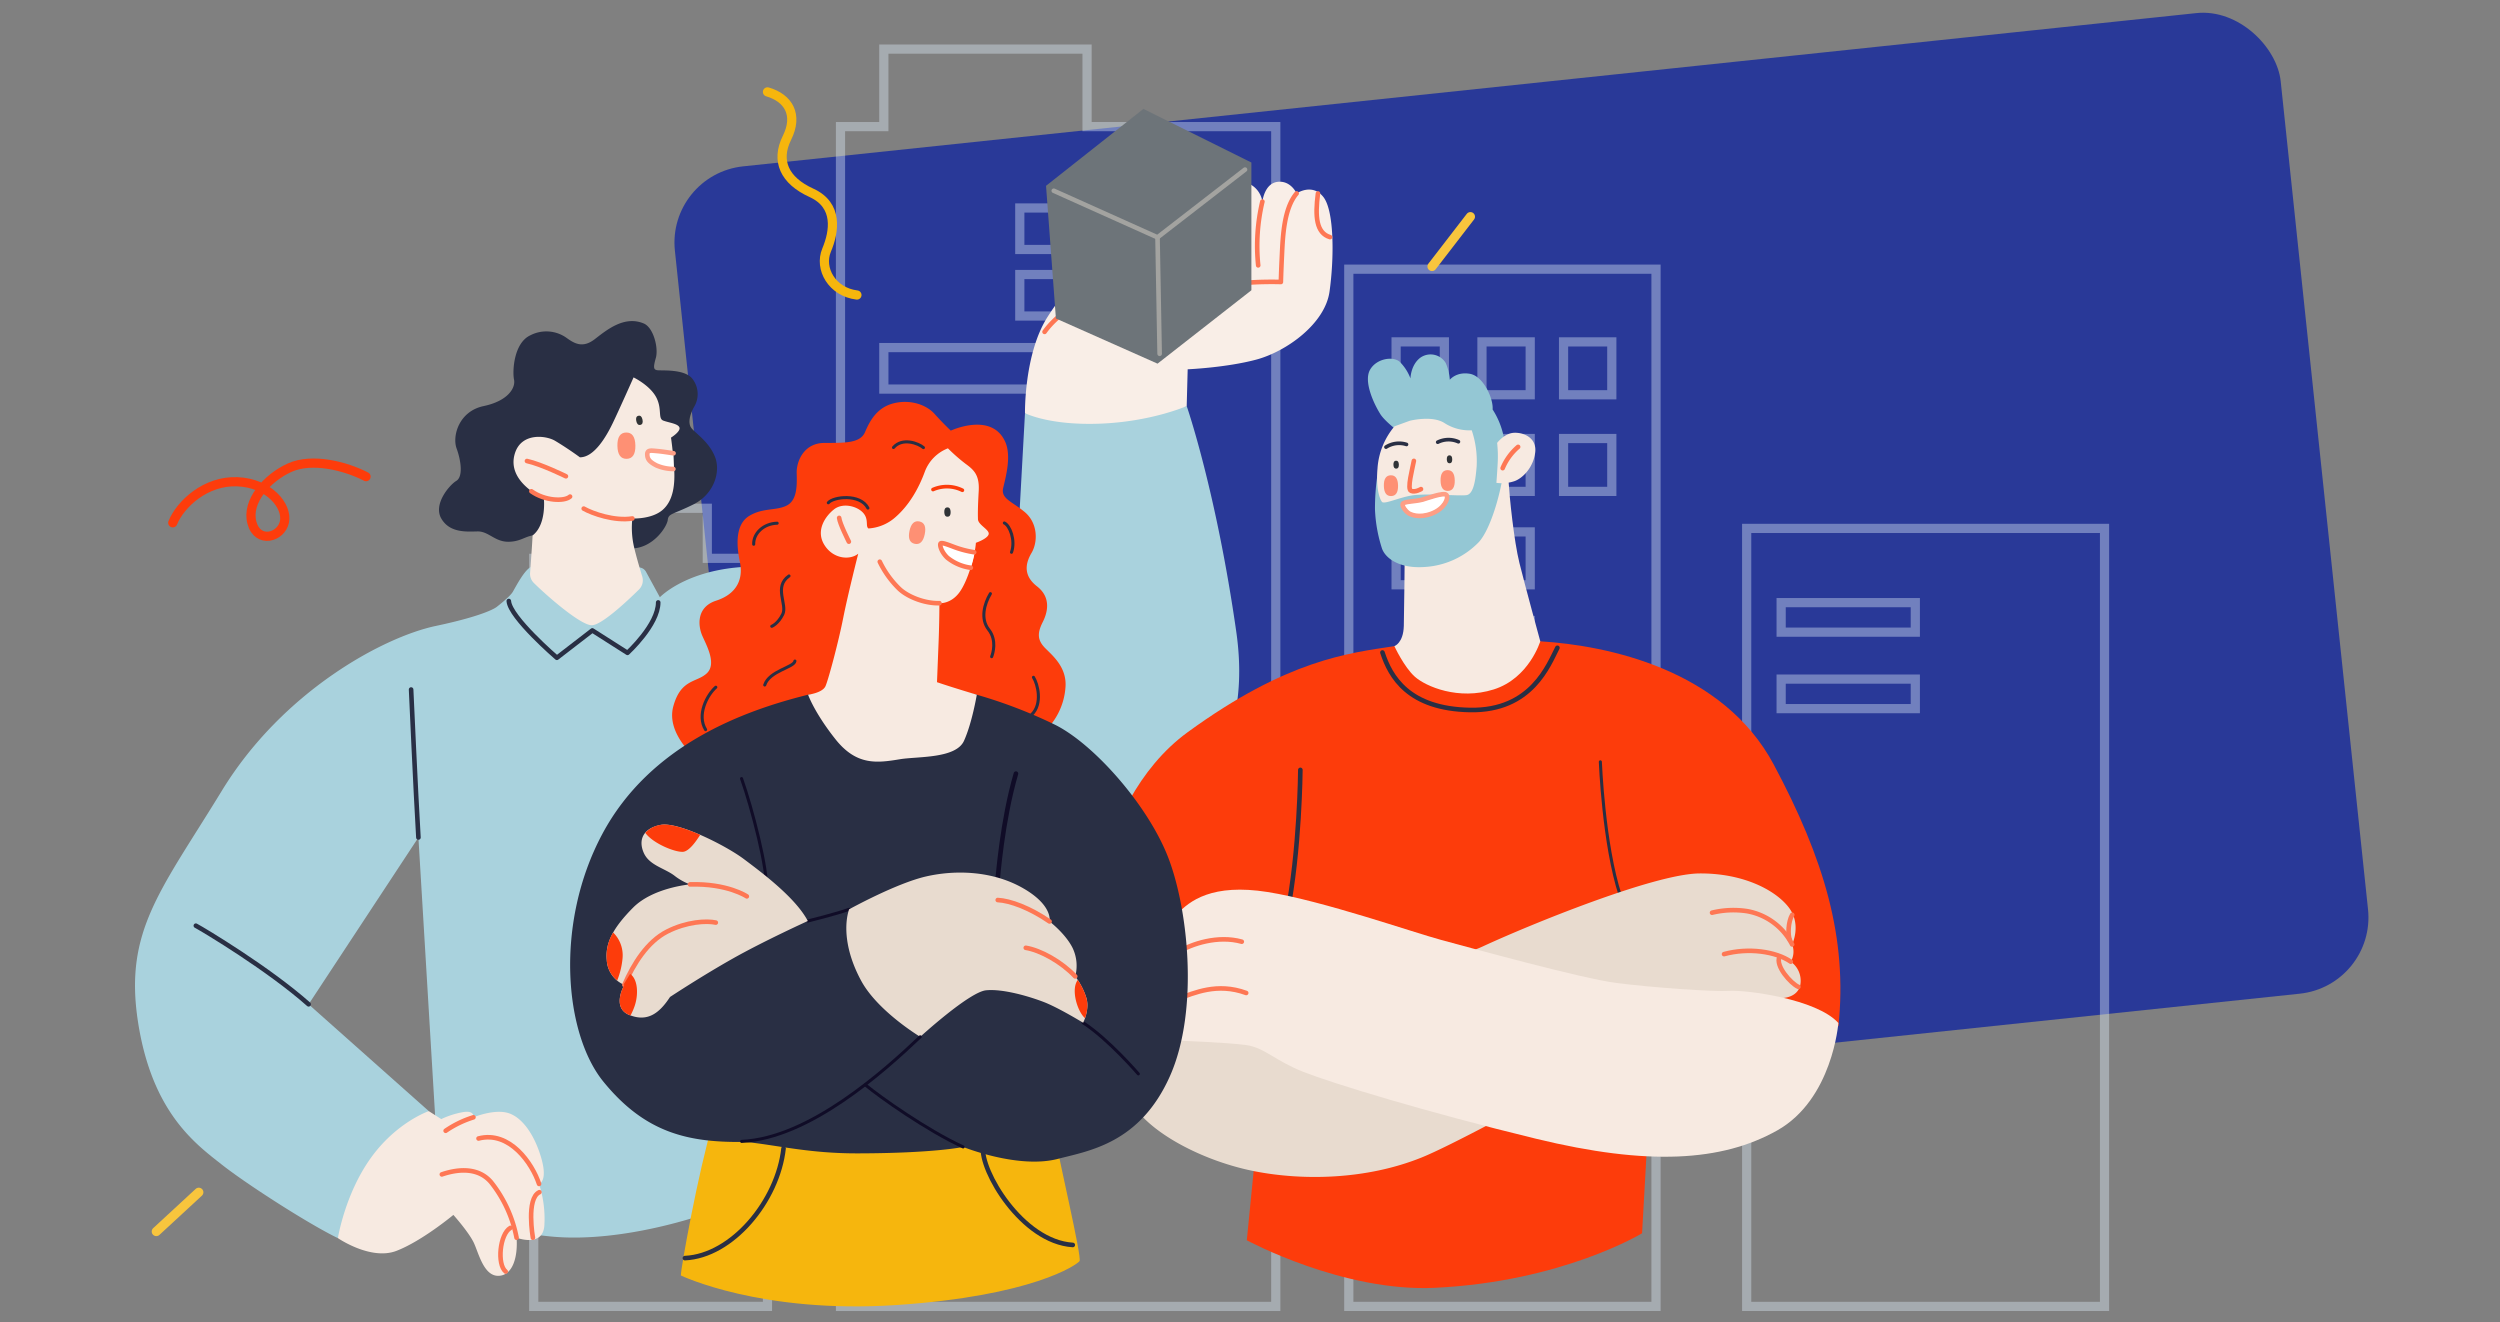 <svg xmlns="http://www.w3.org/2000/svg" width="815" height="431" viewBox="0 0 815 431"><rect x="0" y="0" width="815" height="431" fill="#808080" stroke="none"/><defs><clipPath id="clip-path"><rect id="Rectangle_231" data-name="Rectangle 231" width="555.951" height="398.254" fill="none"/></clipPath></defs><g id="Illustration_Industrie" transform="translate(-720 -131)"><rect id="Rectangle_52" data-name="Rectangle 52" width="526.396" height="321.444" rx="25" transform="rotate(-6.02 2254.951 -8819.569)" fill="#293998"/><path id="Tracé_2345" data-name="Tracé 2345" d="M0 0h815v431H0z" transform="translate(720 131)" fill="#14ac00" opacity="0"/><g id="Groupe_129" data-name="Groupe 129" transform="translate(894 147)" opacity=".4"><g id="Groupe_130" data-name="Groupe 130" fill="none" stroke="#ddeaf8" stroke-miterlimit="10" stroke-width="3"><path id="Tracé_270" data-name="Tracé 270" d="M487.785 1727.56H371.123v-253.629h116.662zM382.36 1532.684h43.74v-9.629h-43.74zm0-24.927h43.74v-9.629h-43.74z" transform="translate(24.292 -1317.67)"/><path id="Tracé_271" data-name="Tracé 271" d="M1377.07 1267.128h-100.156V928.992h100.156zm-69-314.436h-15.729v17.241h15.729zm0 61.944h-15.729v17.241h15.729zm27.987-61.944h-15.729v17.241h15.729zm0 31.5h-15.729v17.241h15.729zm0 30.448h-15.729v17.241h15.729zm0 28.89h-15.729v17.241h15.729zm26.6-90.834h-15.729v17.241h15.729zm0 31.5h-15.729v17.241h15.729zm0 86.6h-15.729v17.241h15.729z" transform="translate(-1011.209 -857.239)"/><path id="Tracé_272" data-name="Tracé 272" d="M2090.4 491.574V466.3h66.245v25.276h61.523v384.612h-141.9V491.574zm109.993 26.526h-65.673v13.529h65.672zm0 21.692h-65.673v13.529h65.672zM2090.4 577.136h65.672v-13.528H2090.4z" transform="translate(-1976.268 -466.298)"/><path id="Tracé_273" data-name="Tracé 273" d="M3164.409 1447.919V1431.6h36.961v16.322h19.617v243.871h-76.2v-243.874zm33.736 42.9h11.388v-28.03h-11.388zm-20.949 42.2h11.388V1505H3177.2zm0-42.2h11.388v-28.03H3177.2z" transform="translate(-3144.792 -1281.901)"/></g></g><g id="Groupe_613" data-name="Groupe 613" transform="translate(764.019 158.636)"><g id="Groupe_613-2" data-name="Groupe 613" clip-path="url(#clip-path)"><path id="Tracé_1488" data-name="Tracé 1488" d="M129.631 194.407c-2.167.058-5.538 6.655-6.48 8.257s-5.191 4.871-5.191 4.871-2.886 2.64-19.939 6.253-49.894 21.252-69.721 53.72-31.888 45.607-27.344 75.25 18.815 39.905 27.274 46.577 28.917 19.723 37.9 24.015l29.638-41.406-39.18-34.823 35.794-54.385 5.8 96.584 1.471 21.694s13.128 9.848 36.69 11.875 49.916-7.553 49.916-7.553l27.626-127.152s71.608 7.387 97.291 5.809 54.4-22.31 47.839-68.261-16.169-73.632-16.169-73.632l-52.719 2.3-3.577 64.853s-58.952-14.3-82.242-14.822-33.209 9.994-33.209 9.994l-4.509-8.283a2.768 2.768 0 00-2.409-1.445z" transform="translate(0 -37.358)" fill="#a9d2dd"/><path id="Tracé_1489" data-name="Tracé 1489" d="M164.262 301.203a53.955 53.955 0 00-13.173 8.634" fill="none" stroke="#100c27" stroke-linecap="round" stroke-linejoin="round" stroke-width="1.206"/><path id="Tracé_1490" data-name="Tracé 1490" d="M201.185 105.291c3.225 1.358 4.849 8.051 3.949 11.228s-.784 3.865.6 4.025 8.662-.43 11.209 2.655a8.069 8.069 0 01.739 9.147c-1.318 2.3-2.32 5.385-.893 7.121s5.738 4.478 7.644 9.355-.363 12.133-7.075 15.468-8.1 2.879-8.34 5.054-4.87 9.495-12.268 9.3-24.945-3.961-29.39-4.335-5.465 2.02-10.094 2.145-6.6-3.47-10.341-3.369-9.056.441-11.744-4.218 2.663-10.914 4.894-12.255 1.6-6.45.111-10.549.757-12.144 8.794-13.838 10.484-6 9.92-8.645-.124-11.923 5.328-14.435a11.341 11.341 0 0111.952.96c2.412 1.709 5.116 3.312 8.979.35s9.645-7.849 16.025-5.163" transform="translate(-35.346 -27.476)" fill="#292f44"/><path id="Tracé_1491" data-name="Tracé 1491" d="M206.528 129.425s5.542 2.66 7.524 6.746c1.8 3.7.376 6.643 2.169 7.334s4.956 1 5.286 2.322-2.771 3.229-2.771 3.229.585 3.787 1 9.584c.4 5.558-.2 10.995-3.811 14.049s-9.783 2.727-9.783 2.727a27.824 27.824 0 00.545 9.3c.739 3.156 1.912 7.124 2.676 9.62a4.221 4.221 0 01-1.077 4.246c-3.7 3.638-11.975 11.435-15.254 11.636-3.6.222-15.03-9.827-19.014-13.79a4.185 4.185 0 01-1.22-3.284c.229-3.067.68-9.254.818-12.194 4.634-3.6 3.667-12.074 3.667-12.074s-12.416-5.358-9.416-14.753c2.179-6.823 10.195-5.745 13.049-4.047s5.917 3.784 8.129 5.4c4.731.021 8.682-6.985 10.644-11.03s6.84-15.018 6.84-15.018" transform="translate(-44.009 -34.026)" fill="#f7eae1"/><path id="Tracé_1492" data-name="Tracé 1492" d="M127.769 122.654c4.759 1.055 12.7 4.981 12.7 4.981" fill="none" stroke="#fe7754" stroke-linecap="round" stroke-linejoin="round" stroke-width="1.5"/><path id="Tracé_1493" data-name="Tracé 1493" d="M129.212 132.518c4.372 3.135 10.737 3.408 12.613 1.731" fill="none" stroke="#fe7754" stroke-linecap="round" stroke-linejoin="round" stroke-width="1.5"/><path id="Tracé_1494" data-name="Tracé 1494" d="M235.114 162.677c-1.682-.251-3.761-.589-5.539-.738s-3.066-.411-3.024 1.165.854 2.441 3.053 3.565a14.359 14.359 0 005.452 1.134z" transform="translate(-59.56 -42.544)" fill="#fff"/><path id="Tracé_1495" data-name="Tracé 1495" d="M175.554 120.133c-1.682-.251-3.761-.589-5.539-.738s-3.066-.411-3.024 1.165.854 2.441 3.053 3.565a14.359 14.359 0 005.452 1.134" fill="none" stroke="#fe9f87" stroke-linecap="round" stroke-linejoin="round" stroke-width="1.5"/><path id="Tracé_1496" data-name="Tracé 1496" d="M222.982 149.36c-.674.136-1.119-.3-1.319-1.283s.041-1.559.715-1.7 1.119.3 1.319 1.283-.041 1.559-.715 1.7" transform="translate(-58.258 -38.477)" fill="#303336"/><path id="Tracé_1497" data-name="Tracé 1497" d="M162.129 141.389c-5.79.944-13.054-1.62-15.857-3.22" fill="none" stroke="#fe7754" stroke-linecap="round" stroke-linejoin="round" stroke-width="1.5"/><path id="Tracé_1498" data-name="Tracé 1498" d="M216.35 162.379c-1.942.035-2.956-1.395-3.007-4.238s.912-4.308 2.854-4.343 2.955 1.395 3.006 4.238-.912 4.308-2.853 4.343" transform="translate(-56.088 -40.433)" fill="#fe9074"/><path id="Tracé_1499" data-name="Tracé 1499" d="M89.722 495.33s10.695 7.351 19.036 4.17 18.609-11.738 18.609-11.738 5.182 5.774 6.755 9.281 3.245 10.706 7.972 10.578 6.334-6.38 5.875-12.43c0 0 8.516 3.319 9.06-3.94a36.754 36.754 0 00-1.732-13.59s2.971-.784.692-8.559-6.423-13.428-11.039-14.635-11.048 1.48-11.048 1.48.528-2.379-3.446-1.681a27.79 27.79 0 00-7.036 2.259l-4.061-2.6s-10.549 3.586-18.955 15.344-10.682 26.061-10.682 26.061" transform="translate(-23.588 -119.337)" fill="#f7eae1"/><path id="Tracé_1500" data-name="Tracé 1500" d="M100.025 355.22c6.153-2.087 12.219-1.955 16.036 2.525a41.7 41.7 0 018.323 18.109" fill="none" stroke="#fe7754" stroke-linecap="round" stroke-linejoin="round" stroke-width="1.5"/><path id="Tracé_1501" data-name="Tracé 1501" d="M131.71 358.325c-2.215-6.707-9.6-17.449-19.731-14.811" fill="none" stroke="#fe7754" stroke-linecap="round" stroke-linejoin="round" stroke-width="1.5"/><path id="Tracé_1502" data-name="Tracé 1502" d="M110.315 336.61a33.816 33.816 0 00-9.049 4.384" fill="none" stroke="#fe7754" stroke-linecap="round" stroke-linejoin="round" stroke-width="1.5"/><path id="Tracé_1503" data-name="Tracé 1503" d="M122.373 372.656c-3.494 2.016-4.409 11.946-1.539 14.235" fill="none" stroke="#fe7754" stroke-linecap="round" stroke-linejoin="round" stroke-width="1.5"/><path id="Tracé_1504" data-name="Tracé 1504" d="M131.818 361.018c-4.381 2.04-2.114 14.841-2.114 14.841" fill="none" stroke="#fe7754" stroke-linecap="round" stroke-linejoin="round" stroke-width="1.5"/><path id="Tracé_1505" data-name="Tracé 1505" d="M393.606 118.318s-.318-19.162 7.243-31.193 16.826-19.377 25.616-22.373 31-5.565 31-5.565.773-7.906 2.062-11.292 5.166-5.856 8.178-3.768A7.757 7.757 0 01471 49.36s.629-5.931 4.953-6.441 6.212 3.775 6.212 3.775 5.031-3.487 8.7 1.145 3.506 20.407 2.014 30.895-14.063 19.5-23.849 22.128-22.387 3.165-22.387 3.165l-.318 11.985s-11.444 5.088-28.183 5.736-24.536-3.43-24.536-3.43" transform="translate(-103.479 -11.272)" fill="#f9eee7"/><path id="Tracé_1506" data-name="Tracé 1506" d="M353.983 47.911a40 40 0 000 9.068s-23.675 4.777-31.88 7.511-19.89 8.076-25.589 16.064" fill="none" stroke="#fe7754" stroke-linecap="round" stroke-linejoin="round" stroke-width="1.5"/><path id="Tracé_1507" data-name="Tracé 1507" d="M367.517 38.087a62.489 62.489 0 00-1.363 20.785" fill="none" stroke="#fe7754" stroke-linecap="round" stroke-linejoin="round" stroke-width="1.5"/><path id="Tracé_1508" data-name="Tracé 1508" d="M378.682 35.421c-4.156 4.892-4.5 14.068-4.784 19.989s-.352 8.881-.352 8.881a115.139 115.139 0 00-21.694 1.475c-12.071 1.951-25.44 5.12-32.5 17.286" fill="none" stroke="#fe7754" stroke-linecap="round" stroke-linejoin="round" stroke-width="1.5"/><path id="Tracé_1509" data-name="Tracé 1509" d="M385.631 35.432c-.979 7.566-.54 12.877 3.932 14.236" fill="none" stroke="#fe7754" stroke-linecap="round" stroke-linejoin="round" stroke-width="1.5"/><path id="Tracé_1510" data-name="Tracé 1510" d="M92.385 245.384c-.893-14.859-2.382-48.232-2.382-48.232" fill="none" stroke="#292f44" stroke-linecap="round" stroke-linejoin="round" stroke-width="1.5"/><path id="Tracé_1511" data-name="Tracé 1511" d="M121.851 168.297c.34 5.313 15.677 18.5 15.677 18.5l11.557-8.909 11.464 7.3s10-9.14 10.005-16.434" fill="none" stroke="#292f44" stroke-linecap="round" stroke-linejoin="round" stroke-width="1.5"/><path id="Tracé_1512" data-name="Tracé 1512" d="M56.591 299.764c-12.925-11.48-33.963-24.122-36.763-25.623" fill="none" stroke="#292f44" stroke-linecap="round" stroke-linejoin="round" stroke-width="1.5"/><path id="Tracé_1513" data-name="Tracé 1513" d="M568.5 246.1c22.115 1.376 59.584 9.239 76.087 40.138s24.1 56.617 21.121 85.281l-61.222 17.811-2.8 49.751s-25.892 15.777-67.531 17.785c-30.029 1.448-61.33-15.5-61.33-15.5l2.79-28.166-55.726-60s1.213-53.848 33.694-77.49 52.433-25.756 67.353-28.03 47.564-1.58 47.564-1.58" transform="translate(-110.389 -64.673)" fill="#fd3c0b"/><path id="Tracé_1514" data-name="Tracé 1514" d="M594.152 174.176c.356 5.9 1.821 20.058 3.59 27.206s6.8 25.542 6.8 25.542-3.619 12.024-15.151 15.685-22.2-.98-25.738-4.137-6.675-9.972-6.675-9.972 2.931-.966 3.076-6.588.282-22.48.282-22.48l27.579-26.369z" transform="translate(-146.429 -45.498)" fill="#f7eae1"/><path id="Tracé_1515" data-name="Tracé 1515" d="M549.3 138.671c-2.32-3.742-5.413-10.7-3.344-14.4s7.467-4.538 9.687-2.626a15.143 15.143 0 013.5 5.426s.077-4.437 3.267-6.79a5.768 5.768 0 018.228 1.75 15.96 15.96 0 011.33 5.484s2.1-2.718 6.551-1.95 7.711 8.17 7.409 11.628a25.72 25.72 0 014.066 15.562c-.539 9.279-4.406 23.084-8.522 27.63a26.723 26.723 0 01-17.916 8.17c-7.28.492-12.285-2.331-13.663-5.94a47.619 47.619 0 01-2.317-12.85 76.13 76.13 0 01.7-10.565l6.893-14.872s-4.426-3.33-5.869-5.657" transform="translate(-143.354 -31.341)" fill="#94c7d4"/><path id="Tracé_1516" data-name="Tracé 1516" d="M555.007 150.183a23.725 23.725 0 00-5.544 13.751c-.568 6.372.714 10.034 1.476 10.9s5.778-1.541 9.9-2.139c5.007-.726 15.137.283 17.641-.08s3-5.818 3.3-9.255a31.5 31.5 0 00-1.6-11.883 14.949 14.949 0 01-8.835-2.326c-4.014-2.651-11.356-.778-11.356-.778z" transform="translate(-144.417 -38.839)" fill="#f7eae1"/><path id="Tracé_1517" data-name="Tracé 1517" d="M602.343 157.214s2.377-3.218 5.628-3.305 7.341 1.773 6.777 6.421-3.818 8.284-6.747 9.348a12.9 12.9 0 01-5.9.554s.221-2.766.419-6.418a40.771 40.771 0 00-.178-6.6" transform="translate(-158.293 -40.462)" fill="#f7eae1"/><path id="Tracé_1518" data-name="Tracé 1518" d="M413.243 136.702c.173-.892 4.019-.8 6.466-1.455 1.177-.316 7.126-2.558 7.845-1.493s-.669 4.454-4.864 6.045-6.892.284-7.594-.19-2.026-2.015-1.852-2.907" fill="#fff" stroke="#707070" stroke-width="1"/><path id="Tracé_1519" data-name="Tracé 1519" d="M413.243 136.702c.173-.892 4.019-.8 6.466-1.455 1.177-.316 7.126-2.558 7.845-1.493s-.669 4.454-4.864 6.045-6.892.284-7.594-.19-2.026-2.014-1.853-2.907z" fill="none" stroke="#fe9e85" stroke-miterlimit="10" stroke-width="1.5"/><path id="Tracé_1520" data-name="Tracé 1520" d="M557.477 168.855c-.588.015-.9-.414-.921-1.274s.264-1.306.851-1.322.9.414.921 1.274-.264 1.307-.851 1.322" transform="translate(-146.319 -43.709)" fill="#303336"/><path id="Tracé_1521" data-name="Tracé 1521" d="M581.081 166.482c-.587.015-.9-.414-.921-1.274s.264-1.306.851-1.322.9.413.921 1.274-.264 1.307-.851 1.322" transform="translate(-152.524 -43.086)" fill="#303336"/><path id="Tracé_1522" data-name="Tracé 1522" d="M416.906 122.608c-.429 2.377-2.314 9.228-.919 9.783s3.237-.58 3.237-.58" fill="none" stroke="#fe7754" stroke-linecap="round" stroke-linejoin="round" stroke-width="1.5"/><path id="Tracé_1523" data-name="Tracé 1523" d="M407.815 118.121a7.932 7.932 0 016.679-.87" fill="none" stroke="#292f44" stroke-linecap="round" stroke-linejoin="round" stroke-width="1.2"/><path id="Tracé_1524" data-name="Tracé 1524" d="M424.683 116.515a7.93 7.93 0 016.733-.146" fill="none" stroke="#292f44" stroke-linecap="round" stroke-linejoin="round" stroke-width="1.2"/><path id="Tracé_1525" data-name="Tracé 1525" d="M450.885 118.046a18.576 18.576 0 00-5.037 6.936" fill="none" stroke="#fe7754" stroke-linecap="round" stroke-linejoin="round" stroke-width="1.5"/><path id="Tracé_1526" data-name="Tracé 1526" d="M579.78 177.209c-1.534.027-2.335-1.1-2.375-3.347s.72-3.4 2.254-3.43 2.334 1.1 2.373 3.347-.72 3.4-2.253 3.43" transform="translate(-151.8 -44.807)" fill="#fe9074"/><path id="Tracé_1527" data-name="Tracé 1527" d="M554.7 179.488c-1.533.027-2.334-1.1-2.374-3.347s.72-3.4 2.253-3.43 2.334 1.1 2.374 3.347-.72 3.4-2.253 3.43" transform="translate(-145.207 -45.406)" fill="#fe9074"/><path id="Tracé_1528" data-name="Tracé 1528" d="M484.194 264.306c-5.477-16.707-6.5-43.588-6.5-43.588" fill="none" stroke="#292f44" stroke-linecap="round" stroke-linejoin="round" stroke-width="1"/><path id="Tracé_1529" data-name="Tracé 1529" d="M375.545 270.482c4.171-20.811 4.35-47.132 4.35-47.132" fill="none" stroke="#292f44" stroke-linecap="round" stroke-linejoin="round" stroke-width="1.5"/><path id="Tracé_1530" data-name="Tracé 1530" d="M442.395 425.314c6.452 8.993 22.941 17.42 38.7 20.544s36.447 2.863 54.584-4.426 97.354-52.3 97.354-52.3 12.385-1.221 15.963-.134 9.479.632 10.238-4.12a7.622 7.622 0 00-3.153-7.307 6.522 6.522 0 00.44-5.63s3.083-6.293-.91-11.8-14.5-11.438-29.283-11.336-55.728 16.877-70.628 23.783-64.632 15.637-64.632 15.637-18.256 2.857-32.208 11.808-16.47 25.281-16.47 25.281" transform="translate(-116.306 -91.701)" fill="#e8dbcf"/><path id="Tracé_1531" data-name="Tracé 1531" d="M460.816 364.049c4.02-4.445 11.554-10.168 29.569-7.3s47.27 13.118 56.6 15.627 45.677 12.57 57.15 14.035 31.323 2.9 36.735 2.559 28.456 2.586 35.568 10.476c0 0-1.893 24.89-19.953 35.034s-42.071 11.58-78.581 2.706-66.525-18.119-75.89-21.81-12.632-7.939-18.766-8.76-21.524-1.392-21.524-1.392z" transform="translate(-121.149 -93.586)" fill="#f7eae1"/><path id="Tracé_1532" data-name="Tracé 1532" d="M339.802 282.878c4.653-2.885 13.252-5.679 21-3.522" fill="none" stroke="#fe7754" stroke-linecap="round" stroke-linejoin="round" stroke-width="1.5"/><path id="Tracé_1533" data-name="Tracé 1533" d="M340.207 297.848c5.079-1.714 12.475-5.264 22.03-1.776" fill="none" stroke="#fe7754" stroke-linecap="round" stroke-linejoin="round" stroke-width="1.5"/><path id="Tracé_1534" data-name="Tracé 1534" d="M540.212 280.245a20.527 20.527 0 00-14.68-10.842 29.584 29.584 0 00-11.42.5" fill="none" stroke="#fe7754" stroke-linecap="round" stroke-linejoin="round" stroke-width="1.5"/><path id="Tracé_1535" data-name="Tracé 1535" d="M539.772 285.875c-4.821-3.32-13.727-4.658-21.75-2.47" fill="none" stroke="#fe7754" stroke-linecap="round" stroke-linejoin="round" stroke-width="1.5"/><path id="Tracé_1536" data-name="Tracé 1536" d="M406.657 185.078c2.578 7.914 8.479 18.4 28.6 18.746s25.621-14.882 28.432-20.281" fill="none" stroke="#292f44" stroke-linecap="round" stroke-linejoin="round" stroke-width="1.5"/><path id="Tracé_1537" data-name="Tracé 1537" d="M536.081 284.299c-1.4 2.9 3.683 8.673 6.177 9.789" fill="none" stroke="#fe7754" stroke-linecap="round" stroke-linejoin="round" stroke-width="1.5"/><path id="Tracé_1538" data-name="Tracé 1538" d="M540.248 270.584c-1.321 2.2-1.5 6.545-.765 8.2" fill="none" stroke="#fe7754" stroke-linecap="round" stroke-linejoin="round" stroke-width="1.5"/><path id="Tracé_1539" data-name="Tracé 1539" d="M251.885 456.1c-4.885 16.4-10.539 47.894-10.485 49.962 0 0 26.064 12.6 70.338 9.639s58.785-13.114 59.639-14.32-7.143-34.7-7.893-40.593-25.482-12.916-48.528-12.3-63.074 7.611-63.074 7.611" transform="translate(-63.465 -117.899)" fill="#f6b60d"/><path id="Tracé_1540" data-name="Tracé 1540" d="M211.418 346.752c-1.9 17.2-16.8 35.048-32.155 35.757" fill="none" stroke="#292f44" stroke-linecap="round" stroke-linejoin="round" stroke-width="1.5"/><path id="Tracé_1541" data-name="Tracé 1541" d="M276.455 346.185c-.975 7.714 12.662 31 29.249 32.035" fill="none" stroke="#292f44" stroke-linecap="round" stroke-linejoin="round" stroke-width="1.5"/><path id="Tracé_1542" data-name="Tracé 1542" d="M328.393 149.624s13.281-6.231 17.731 3.627c2.1 4.656.159 11.548-.659 15.066s2.853 4.332 7.053 7.867 4.362 9.611 2.182 13.318-2.533 7.516 1.813 10.9 3.711 7.956 1.834 11.655-1.663 5.973.837 8.491 7.163 6.343 6.579 12.9a21.842 21.842 0 01-7.8 15.107l-112.422 8.042s-10.1-8.089-7.605-17.125 7.7-7.656 10.958-10.783-.249-9.266-1.546-12.271-2.072-9.217 4.558-11.371 8.934-6.929 7.715-12.672-1.394-12.276 3.094-14.98 8.773-1.6 12.222-3.369 3.314-6.778 3.212-10.575 2.321-9.791 9.008-9.819 11.709.141 13.282-3.55 3.888-8.009 9.324-9.371 10.653.473 13.317 3.442 5.316 5.481 5.316 5.481" transform="translate(-62.449 -36.87)" fill="#fd3c0b"/><path id="Tracé_1543" data-name="Tracé 1543" d="M257.016 118.286c-1.665-1.434-6.891-3.363-9.758-.033" fill="none" stroke="#292f44" stroke-linecap="round" stroke-linejoin="round" stroke-width="1"/><path id="Tracé_1544" data-name="Tracé 1544" d="M226.009 136.27c1.574-1.964 10.414-3.089 12.909 1.723" fill="none" stroke="#292f44" stroke-linecap="round" stroke-linejoin="round" stroke-width="1"/><path id="Tracé_1545" data-name="Tracé 1545" d="M213.197 160.123c-5.079 3.537-.488 9.327-2.03 12.474s-3.59 3.941-3.59 3.941" fill="none" stroke="#292f44" stroke-linecap="round" stroke-linejoin="round" stroke-width="1"/><path id="Tracé_1546" data-name="Tracé 1546" d="M278.849 165.896c-1.981 3.306-3.327 8.221-.572 11.7s1.392 7.8.977 8.844" fill="none" stroke="#292f44" stroke-linecap="round" stroke-linejoin="round" stroke-width="1"/><path id="Tracé_1547" data-name="Tracé 1547" d="M283.403 142.857c1.8.839 3.7 5.666 2.327 9.548" fill="none" stroke="#292f44" stroke-linecap="round" stroke-linejoin="round" stroke-width="1"/><path id="Tracé_1548" data-name="Tracé 1548" d="M215.127 187.866c-.24 2.076-8.342 3.181-9.843 7.805" fill="none" stroke="#292f44" stroke-linecap="round" stroke-linejoin="round" stroke-width="1"/><path id="Tracé_1549" data-name="Tracé 1549" d="M189.335 196.396c-2.887 2.591-6.262 9.039-3.324 13.839" fill="none" stroke="#292f44" stroke-linecap="round" stroke-linejoin="round" stroke-width="1"/><path id="Tracé_1550" data-name="Tracé 1550" d="M292.888 193.166c1.389 2.18 3.041 8.641-.56 12.139" fill="none" stroke="#292f44" stroke-linecap="round" stroke-linejoin="round" stroke-width="1"/><path id="Tracé_1551" data-name="Tracé 1551" d="M201.683 149.788c-.1-3.545 3.219-6.74 7.651-6.859" fill="none" stroke="#292f44" stroke-linecap="round" stroke-linejoin="round" stroke-width="1"/><path id="Tracé_1552" data-name="Tracé 1552" d="M270.007 269.437c-20.708 5.141-51.459 16.169-67.083 45.42s-12.324 65.143.349 80.715c13.659 16.782 27.741 19.952 46.263 19.65 10.674 1.092 20.8 3.777 36.767 3.741 25.168-.056 34.243-2.1 34.243-2.1s17.931 7.252 30.857 3.9c10.179-2.64 26.771-5.057 36.533-26.9s5.884-56.045-1.069-72.712-23.919-35.71-36.315-41.9a157.049 157.049 0 00-25.546-9.809c-7-2.029-55 0-55 0" transform="translate(-50.593 -70.598)" fill="#292f44"/><path id="Tracé_1553" data-name="Tracé 1553" d="M309.077 305.783c8.225 5.3 17.993 16.666 17.993 16.666" fill="none" stroke="#100c27" stroke-linecap="round" stroke-linejoin="round" stroke-width="1"/><path id="Tracé_1554" data-name="Tracé 1554" d="M232.78 268.805c-4.1 1.49-13.45 3.812-13.45 3.812" fill="none" stroke="#100c27" stroke-linecap="round" stroke-linejoin="round" stroke-width="1"/><path id="Tracé_1555" data-name="Tracé 1555" d="M287.179 224.564c-4.511 15.5-5.807 33.273-6.127 36.042" fill="none" stroke="#100c27" stroke-linecap="round" stroke-linejoin="round" stroke-width="1.5"/><path id="Tracé_1556" data-name="Tracé 1556" d="M197.726 226.183c3.411 9.568 8.69 29.927 8.072 36.251" fill="none" stroke="#100c27" stroke-linecap="round" stroke-linejoin="round" stroke-width="1"/><path id="Tracé_1557" data-name="Tracé 1557" d="M317.355 186.911c-1.054-.711.216-2.962-1.765-5.127s-6.6-3.371-9.491-1.075-6.022 6.963-3.088 11.615 8.413 4.948 11.016 2.808c0 0-3.344 13.1-4.905 20.979s-4.786 19.94-5.76 22.184-5.69 2.814-5.69 2.814 2.029 5.811 8.916 14.5 13.566 7.771 21.071 6.529c5.691-.941 18.181-.144 20.833-5.982s4.179-15.045 4.179-15.045-8.2-2.441-12.973-4.086l.529-13.321c.264-6.66.256-12.426.256-12.426s3.705.344 6.557-3.576 5.136-12.41 5.332-16.111c0 0 3.76-1.284 4.164-2.774s-3.433-3.013-3.484-4.933-.054-3.843.246-9.173-1.666-6.953-4.381-8.95a57.213 57.213 0 01-5.654-4.973 13.112 13.112 0 00-7.486 7.495c-2.065 5.674-5.174 11.031-9.506 14.844a14.624 14.624 0 01-8.917 3.788" transform="translate(-78.258 -42.271)" fill="#f7eae1"/><path id="Tracé_1558" data-name="Tracé 1558" d="M229.543 141.202c.2 1.916 3.165 7.751 3.165 7.751" fill="none" stroke="#fe7754" stroke-linecap="round" stroke-linejoin="round" stroke-width="1.5"/><path id="Tracé_1559" data-name="Tracé 1559" d="M262.225 169.005c-4.875.131-10.367-2.121-13.062-4.675a30.853 30.853 0 01-6.374-8.847" fill="none" stroke="#fe7754" stroke-linecap="round" stroke-linejoin="round" stroke-width="1.5"/><path id="Tracé_1560" data-name="Tracé 1560" d="M260.144 131.951a11.323 11.323 0 019.567.235" fill="none" stroke="#fd3c0b" stroke-linecap="round" stroke-linejoin="round" stroke-width="1.2"/><path id="Tracé_1561" data-name="Tracé 1561" d="M358.986 189.949c-.688.018-1.051-.484-1.078-1.491s.31-1.528 1-1.546 1.051.484 1.078 1.49-.309 1.529-1 1.547" transform="translate(-94.094 -49.139)" fill="#303336"/><path id="Tracé_1562" data-name="Tracé 1562" d="M367.376 205.669a35.011 35.011 0 01-7.084-1.828c-1.283-.481-3.583-1.4-4.011-1.038s.093 2.673 2.155 4.659a15.384 15.384 0 007.664 3.283 36.237 36.237 0 001.276-5.076" transform="translate(-93.63 -53.295)" fill="#fff"/><path id="Tracé_1563" data-name="Tracé 1563" d="M273.551 152.391a32.783 32.783 0 01-6.89-1.844c-1.283-.481-3.582-1.4-4.01-1.038s.092 2.673 2.155 4.658a15.38 15.38 0 007.664 3.284" fill="none" stroke="#fe7754" stroke-linecap="round" stroke-linejoin="round" stroke-width="1.5"/><path id="Tracé_1564" data-name="Tracé 1564" d="M344.189 200.407c-1.652-.341-2.239-1.745-1.739-4.164s1.594-3.476 3.245-3.136 2.239 1.745 1.74 4.164-1.594 3.476-3.245 3.136" transform="translate(-89.985 -50.752)" fill="#fe9074"/><path id="Tracé_1565" data-name="Tracé 1565" d="M274.153 358.635c-3.949-7.582-15.063-15.858-20.9-20.235s-21.422-12.237-27.108-11.1-7.283 4.84-5.535 8.976 6.5 4.994 9.92 7.465a18.759 18.759 0 005.219 2.954s-12.06 1.019-18.562 7.579-9.127 11.559-8.585 17.065a9.3 9.3 0 005.738 8.125s-4.335 7.41 1.644 9.812 9.839-.66 13.246-5.876c0 0 10.266-6.781 20.557-12.578s24.363-12.188 24.363-12.188" transform="translate(-54.824 -86.019)" fill="#e8dbcf"/><path id="Tracé_1566" data-name="Tracé 1566" d="M159.519 293.446c2.969-6.881 7.506-14.1 13.923-17.377s12.913-3.6 15.888-2.941" fill="none" stroke="#fe7754" stroke-linecap="round" stroke-linejoin="round" stroke-width="1.5"/><path id="Tracé_1567" data-name="Tracé 1567" d="M180.928 260.678c12.2-.366 18.522 3.9 18.522 3.9" fill="none" stroke="#fe7754" stroke-linecap="round" stroke-linejoin="round" stroke-width="1.5"/><path id="Tracé_1568" data-name="Tracé 1568" d="M217.748 393.227l-2.12 3.471.245.128s-4.334 7.411 1.644 9.812c.124.049.245.094.367.139a19.9 19.9 0 001.192-2.645c1.518-4.033 1.231-9.2-1.328-10.9" transform="translate(-56.354 -103.38)" fill="#fd3c0b"/><path id="Tracé_1569" data-name="Tracé 1569" d="M208.605 383.891a9.1 9.1 0 003.4 6.693 25.572 25.572 0 001.74-7.137 10.435 10.435 0 00-3.046-8.514 14.692 14.692 0 00-2.1 8.957" transform="translate(-54.824 -98.57)" fill="#fd3c0b"/><path id="Tracé_1570" data-name="Tracé 1570" d="M230.648 327.3a8.5 8.5 0 00-4.992 2.575c2.539 3.514 9.761 6.4 12.325 6.2 1.989-.158 4.368-3.574 5.583-5.545-5.138-2.233-10.176-3.775-12.915-3.227" transform="translate(-59.325 -86.019)" fill="#fd3c0b"/><path id="Tracé_1571" data-name="Tracé 1571" d="M315.486 360.407c-1.64 4.972-1.412 13.442 3.98 23.351s19.217 18.21 19.217 18.21 15.969-14.623 21.473-15.166 14.05 1.988 18.831 3.831 12.8 6.752 12.8 6.752 2.061-4 1.172-7.72a22.981 22.981 0 00-3.747-7.389 13.517 13.517 0 00-.84-9.242c-2.294-4.669-7.527-8.668-7.527-8.668s1.241-5.159-8.57-10.809-21.848-6.114-31.644-3.879-25.141 10.73-25.141 10.73" transform="translate(-82.706 -91.602)" fill="#e8dbcf"/><path id="Tracé_1572" data-name="Tracé 1572" d="M306.502 290.673c-4.465-4.759-11.368-8.565-16.12-9.324" fill="none" stroke="#fe7754" stroke-linecap="round" stroke-linejoin="round" stroke-width="1.5"/><path id="Tracé_1573" data-name="Tracé 1573" d="M298.135 272.763c-6.478-4.458-12.9-6.8-16.894-6.987" fill="none" stroke="#fe7754" stroke-linecap="round" stroke-linejoin="round" stroke-width="1.5"/><path id="Tracé_1574" data-name="Tracé 1574" d="M419.513 402.151a20.89 20.89 0 00-2.926-6.229c-2.309 3.1-.126 10.286 2.373 12.45a11.529 11.529 0 00.554-6.221" transform="translate(-109.263 -104.088)" fill="#fd3c0b"/><path id="Tracé_1575" data-name="Tracé 1575" d="M255.976 310.366c-11.724 11.157-36.169 33.105-58.221 34.093" fill="none" stroke="#100c27" stroke-linecap="round" stroke-linejoin="round" stroke-width="1"/><path id="Tracé_1576" data-name="Tracé 1576" d="M269.953 346.261c-11.776-5.4-27.049-16.225-31.888-20.235" fill="none" stroke="#100c27" stroke-linecap="round" stroke-linejoin="round" stroke-width="1"/><path id="Tracé_1577" data-name="Tracé 1577" d="M235.338 68.538c-8.115-.993-12.419-8.593-9.887-14.63s3.923-14.637-4.934-18.675-11.707-10.444-7.981-17.934.52-12.969-6.357-14.973" fill="none" stroke="#f6b60d" stroke-linecap="round" stroke-linejoin="round" stroke-width="3"/><path id="Tracé_1578" data-name="Tracé 1578" d="M75.31 127.746c-6.608-3.43-17.54-6.256-24.921-2.912s-14.161 11.013-12.279 17.953 9.541 4.794 10.6-.3-4.94-12.641-15.322-13.07-18.6 7.28-21.084 13.378" fill="none" stroke="#fd3c0b" stroke-linecap="round" stroke-linejoin="round" stroke-width="3"/><line id="Ligne_143" data-name="Ligne 143" x2="8.348" y2="27.027" transform="translate(310.481 -28.526)" fill="none" stroke="#f8c53d" stroke-linecap="round" stroke-linejoin="round" stroke-width="3"/><line id="Ligne_144" data-name="Ligne 144" x1="12.512" y2="16.234" transform="translate(422.82 43)" fill="none" stroke="#f8c53d" stroke-linecap="round" stroke-linejoin="round" stroke-width="3"/><line id="Ligne_145" data-name="Ligne 145" y1="12.792" x2="13.849" transform="translate(6.937 361.049)" fill="none" stroke="#f8c53d" stroke-linecap="round" stroke-linejoin="round" stroke-width="3"/><g id="Groupe_615" data-name="Groupe 615" transform="translate(-698.731 -218.177)"><path id="Tracé_363" data-name="Tracé 363" d="M1297.7 672.83l31.749-25.077 35.2 17.484v41.643l-30.6 23.928-33.128-14.725z" transform="translate(-301.983 -421.716)" fill="#6d7479"/><path id="Tracé_364" data-name="Tracé 364" d="M998.242 252.729l33.819 15.184 28.528-22.086" fill="none" stroke="#a3a3a0" stroke-linecap="round" stroke-linejoin="round" stroke-width="1.5"/><line id="Ligne_47" data-name="Ligne 47" x2=".69" y2="37.96" transform="translate(1032.062 267.909)" fill="none" stroke="#a3a3a0" stroke-linecap="round" stroke-linejoin="round" stroke-width="1.5"/></g></g></g></g></svg>